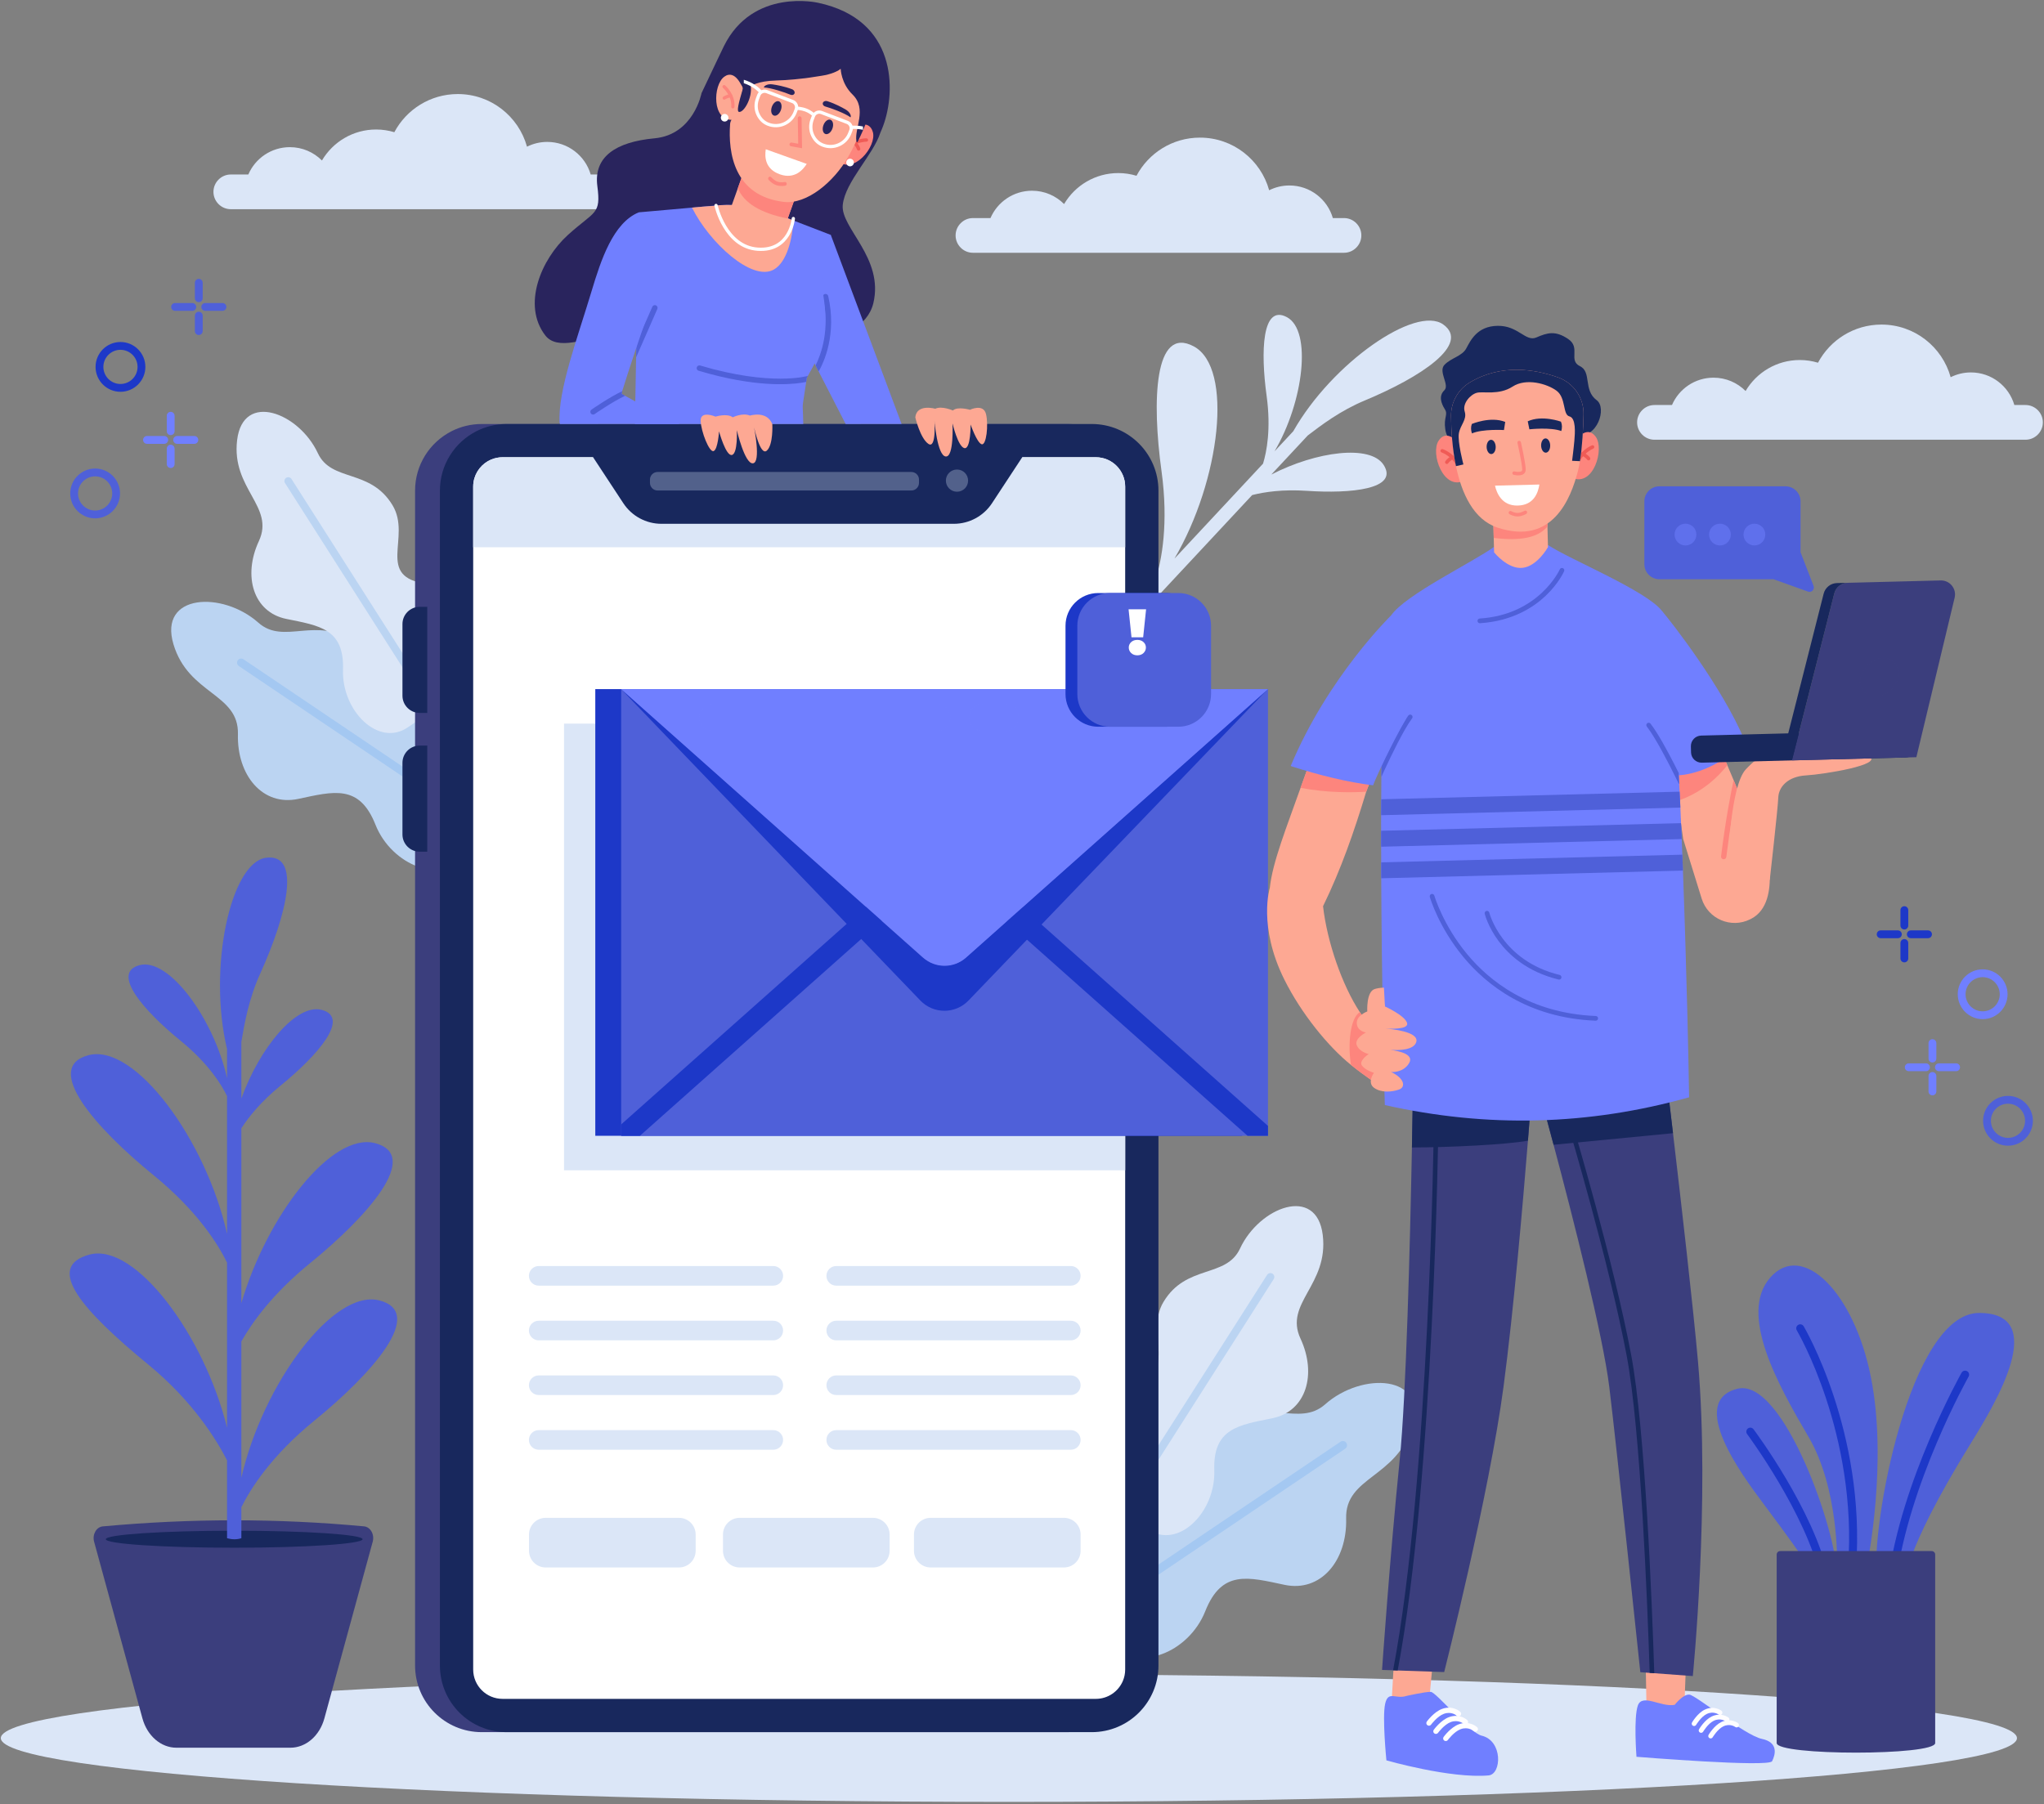  <svg xmlns="http://www.w3.org/2000/svg" width="751" height="663" viewBox="0 0 751 663" fill="none"><rect x="0" y="0" width="751" height="663" fill="#808080" stroke="none"/><path d="M370.682 662.207C575.237 662.207 741.063 651.716 741.063 638.773C741.063 625.831 575.237 615.339 370.682 615.339C166.126 615.339 0.301 625.831 0.301 638.773C0.301 651.716 166.126 662.207 370.682 662.207Z" fill="#DBE6F7"></path><path d="M227.502 70.505C227.502 72.256 226.789 73.852 225.627 75.007C224.479 76.168 222.883 76.883 221.132 76.883H84.795C81.293 76.883 78.424 74.014 78.424 70.505C78.424 68.754 79.137 67.159 80.3 66.004C81.447 64.84 83.044 64.127 84.795 64.127H91.238C93.783 58.213 99.66 54.08 106.502 54.08C111.107 54.08 115.27 55.955 118.287 58.978C122.303 52.167 129.71 47.592 138.192 47.592C140.524 47.592 142.767 47.945 144.887 48.584C149.323 40.243 158.091 34.565 168.199 34.565C180.337 34.565 190.547 42.759 193.628 53.911C195.865 52.793 198.388 52.153 201.066 52.153C208.636 52.153 215.021 57.207 217.029 64.129H221.134C224.633 64.127 227.502 66.996 227.502 70.505Z" fill="#DBE6F7"></path><path d="M750.58 155.225C750.58 156.976 749.867 158.571 748.703 159.726C747.555 160.888 745.96 161.603 744.209 161.603H607.871C604.369 161.603 601.5 158.734 601.5 155.225C601.5 153.474 602.213 151.879 603.377 150.723C604.523 149.562 606.12 148.847 607.871 148.847H614.314C616.859 142.933 622.736 138.798 629.578 138.798C634.183 138.798 638.346 140.673 641.363 143.696C645.379 136.885 652.786 132.309 661.269 132.309C663.6 132.309 665.844 132.663 667.963 133.302C672.399 124.961 681.167 119.281 691.275 119.281C703.413 119.281 713.623 127.475 716.705 138.627C718.941 137.509 721.464 136.869 724.142 136.869C731.712 136.869 738.097 141.923 740.106 148.845H744.21C747.711 148.847 750.58 151.716 750.58 155.225Z" fill="#DBE6F7"></path><path d="M500.182 86.519C500.182 88.27 499.468 89.867 498.305 91.02C497.157 92.184 495.561 92.897 493.81 92.897H357.473C353.971 92.897 351.104 90.028 351.104 86.519C351.104 84.768 351.817 83.172 352.98 82.017C354.127 80.854 355.724 80.141 357.475 80.141H363.92C366.464 74.227 372.342 70.092 379.183 70.092C383.788 70.092 387.952 71.967 390.968 74.99C394.984 68.178 402.392 63.603 410.874 63.603C413.206 63.603 415.449 63.957 417.568 64.596C422.004 56.255 430.773 50.575 440.88 50.575C453.018 50.575 463.228 58.771 466.31 69.921C468.546 68.803 471.069 68.163 473.747 68.163C481.317 68.163 487.702 73.217 489.711 80.139H493.815C497.312 80.141 500.182 83.01 500.182 86.519Z" fill="#DBE6F7"></path><path d="M63.722 236.739C69.251 255.325 87.814 254.746 87.419 269.835C87.024 284.921 96.506 296.376 109.536 293.613C122.572 290.846 132.008 288.082 137.956 303.091C143.898 318.1 162.858 325.603 170.361 313.753C172.231 310.805 174.25 307.609 176.223 304.472C176.762 303.615 177.301 302.763 177.83 301.922C177.954 301.728 178.078 301.534 178.199 301.34C186.143 288.726 183.52 272.011 171.807 262.791C167.065 259.06 161.393 256.962 154.96 258.855C134.817 264.778 142.075 244.519 130.074 235.948C116.252 226.072 104.395 237.251 94.925 228.837C81.751 217.138 58.194 218.152 63.722 236.739Z" fill="#BBD4F2"></path><path d="M87.755 244.774L176.224 304.474C176.763 303.616 177.302 302.764 177.831 301.924L89.442 242.278C88.752 241.812 87.815 241.993 87.351 242.683C86.884 243.371 87.065 244.308 87.755 244.774Z" fill="#A4C8F2"></path><path d="M501.379 147.208C522.209 138.53 540.333 126.474 530.277 119.251C520.213 112.019 489.418 133.356 475.166 158.491L468.272 165.882C478.979 147.746 482.113 121.542 472.851 116.567C463.647 111.622 463.145 129.253 465.371 145.434C467.067 157.749 465.353 166.201 464.059 170.4L431.503 205.308C448.375 176.538 453.28 135.175 438.624 127.303C424.02 119.457 423.223 147.432 426.756 173.105C429.426 192.507 426.766 205.872 424.718 212.581L418.227 219.542C419.256 220.856 420.294 222.165 421.34 223.467L460.072 181.937C464.707 180.764 471.405 179.799 480.129 180.385C496.426 181.48 513.978 179.751 508.405 170.914C503.569 163.245 483.626 165.87 467.104 174.397L480.498 160.034C485.401 156.3 492.388 150.953 501.379 147.208Z" fill="#DBE6F7"></path><path d="M87.126 161.715C84.948 179.689 101.062 186.095 95.112 198.871C89.165 211.644 93.023 224.981 105.212 227.458C117.403 229.936 126.513 231.077 126.025 246.142C125.532 261.206 138.978 274.682 149.81 267.323C152.509 265.493 155.425 263.506 158.283 261.556C159.063 261.022 159.841 260.493 160.606 259.969C160.785 259.848 160.963 259.728 161.138 259.607C172.632 251.76 176.601 236.469 169.999 224.217C167.326 219.259 163.248 215.352 157.035 214.582C137.582 212.164 151.332 197.512 144.243 185.71C136.079 172.114 121.768 177.277 116.786 166.55C109.854 151.633 89.302 143.741 87.126 161.715Z" fill="#DBE6F7"></path><path d="M104.718 177.533L158.283 261.557C159.063 261.023 159.841 260.494 160.606 259.97L107.092 176.023C106.675 175.368 105.805 175.174 105.15 175.592C104.494 176.008 104.301 176.878 104.718 177.533Z" fill="#BBD4F2"></path><path d="M518.869 524.176C513.206 543.215 494.191 542.622 494.596 558.08C495.002 573.533 485.289 585.267 471.94 582.435C458.589 579.601 448.921 576.768 442.83 592.142C436.741 607.516 417.323 615.202 409.636 603.064C407.719 600.044 405.653 596.769 403.63 593.559C403.077 592.681 402.526 591.808 401.984 590.947C401.857 590.748 401.73 590.549 401.607 590.351C393.47 577.431 396.157 560.308 408.154 550.865C413.012 547.043 418.821 544.894 425.41 546.834C446.044 552.902 438.608 532.148 450.9 523.37C465.057 513.254 477.202 524.704 486.904 516.084C500.402 504.098 524.533 505.136 518.869 524.176Z" fill="#BBD4F2"></path><path d="M494.254 532.406L403.632 593.557C403.079 592.68 402.529 591.806 401.986 590.945L492.525 529.85C493.231 529.372 494.19 529.558 494.667 530.265C495.144 530.969 494.96 531.93 494.254 532.406Z" fill="#A4C8F2"></path><path d="M486 453.876C488.229 472.287 471.725 478.849 477.819 491.936C483.912 505.02 479.958 518.68 467.473 521.218C454.985 523.756 445.653 524.926 446.153 540.357C446.657 555.788 432.884 569.59 421.788 562.054C419.025 560.18 416.036 558.145 413.11 556.146C412.312 555.6 411.513 555.056 410.73 554.521C410.547 554.397 410.365 554.274 410.184 554.151C398.411 546.112 394.345 530.45 401.108 517.9C403.846 512.821 408.023 508.819 414.386 508.03C434.312 505.554 420.226 490.547 427.49 478.457C435.853 464.53 450.511 469.818 455.615 458.831C462.719 443.549 483.77 435.466 486 453.876Z" fill="#DBE6F7"></path><path d="M467.978 470.079L413.111 556.147C412.312 555.602 411.514 555.058 410.73 554.522L465.547 468.532C465.974 467.861 466.866 467.663 467.536 468.09C468.207 468.517 468.406 469.407 467.978 470.079Z" fill="#BBD4F2"></path><path d="M737.769 402.75C742.815 402.75 746.919 406.854 746.919 411.9C746.919 416.945 742.815 421.05 737.769 421.05C732.724 421.05 728.619 416.945 728.619 411.9C728.619 406.854 732.724 402.75 737.769 402.75ZM737.769 405.619C734.307 405.619 731.49 408.436 731.49 411.898C731.49 415.36 734.307 418.177 737.769 418.177C741.233 418.177 744.048 415.36 744.048 411.898C744.05 408.436 741.233 405.619 737.769 405.619Z" fill="#4F60D9"></path><path d="M728.461 356.243C733.506 356.243 737.611 360.347 737.611 365.393C737.611 370.438 733.506 374.543 728.461 374.543C723.415 374.543 719.311 370.438 719.311 365.393C719.309 360.349 723.415 356.243 728.461 356.243ZM728.461 359.114C724.997 359.114 722.182 361.931 722.182 365.393C722.182 368.855 724.999 371.672 728.461 371.672C731.924 371.672 734.74 368.855 734.74 365.393C734.74 361.931 731.922 359.114 728.461 359.114Z" fill="#707FFF"></path><path d="M700.629 343.358C700.629 344.15 701.272 344.793 702.064 344.793H708.393C709.186 344.793 709.828 344.15 709.828 343.358C709.828 342.566 709.185 341.923 708.393 341.923H702.064C701.27 341.922 700.629 342.565 700.629 343.358Z" fill="#1D38C8"></path><path d="M689.551 343.358C689.551 344.15 690.194 344.793 690.985 344.793H697.315C698.108 344.793 698.749 344.15 698.749 343.358C698.749 342.566 698.107 341.923 697.315 341.923H690.985C690.194 341.922 689.551 342.565 689.551 343.358Z" fill="#1D38C8"></path><path d="M698.254 334.472V340.159C698.254 340.952 698.897 341.595 699.69 341.595C700.484 341.595 701.125 340.952 701.125 340.159V334.472C701.125 333.68 700.482 333.038 699.69 333.038C698.897 333.038 698.254 333.68 698.254 334.472Z" fill="#1D38C8"></path><path d="M698.254 346.557V352.243C698.254 353.035 698.897 353.678 699.69 353.678C700.484 353.678 701.125 353.035 701.125 352.243V346.557C701.125 345.763 700.482 345.122 699.69 345.122C698.897 345.12 698.254 345.763 698.254 346.557Z" fill="#1D38C8"></path><path d="M710.949 392.23C710.949 393.022 711.592 393.665 712.384 393.665H718.713C719.507 393.665 720.148 393.022 720.148 392.23C720.148 391.437 719.505 390.794 718.713 390.794H712.384C711.592 390.794 710.949 391.437 710.949 392.23Z" fill="#707FFF"></path><path d="M699.871 392.23C699.871 393.022 700.514 393.665 701.307 393.665H707.637C708.43 393.665 709.073 393.022 709.073 392.23C709.073 391.437 708.43 390.794 707.637 390.794H701.307C700.514 390.794 699.871 391.437 699.871 392.23Z" fill="#707FFF"></path><path d="M708.574 383.345V389.031C708.574 389.823 709.217 390.466 710.009 390.466C710.802 390.466 711.443 389.823 711.443 389.031V383.345C711.443 382.553 710.801 381.91 710.009 381.91C709.217 381.91 708.574 382.553 708.574 383.345Z" fill="#707FFF"></path><path d="M708.574 395.428V401.114C708.574 401.906 709.217 402.549 710.009 402.549C710.802 402.549 711.443 401.906 711.443 401.114V395.428C711.443 394.636 710.801 393.993 710.009 393.993C709.217 393.993 708.574 394.636 708.574 395.428Z" fill="#707FFF"></path><path d="M44.103 181.343C44.103 186.388 39.998 190.493 34.953 190.493C29.907 190.493 25.803 186.388 25.803 181.343C25.803 176.297 29.907 172.193 34.953 172.193C39.998 172.193 44.103 176.297 44.103 181.343ZM28.674 181.343C28.674 184.805 31.491 187.622 34.953 187.622C38.416 187.622 41.232 184.805 41.232 181.343C41.232 177.881 38.415 175.064 34.953 175.064C31.491 175.064 28.674 177.879 28.674 181.343Z" fill="#4F60D9"></path><path d="M53.411 134.838C53.411 139.883 49.307 143.988 44.261 143.988C39.216 143.988 35.111 139.883 35.111 134.838C35.111 129.792 39.216 125.688 44.261 125.688C49.307 125.688 53.411 129.792 53.411 134.838ZM37.982 134.838C37.982 138.299 40.8 141.117 44.261 141.117C47.725 141.117 50.541 138.299 50.541 134.838C50.541 131.376 47.723 128.558 44.261 128.558C40.8 128.557 37.982 131.374 37.982 134.838Z" fill="#1D38C8"></path><path d="M72.095 112.801C72.095 113.593 71.452 114.235 70.66 114.235H64.331C63.539 114.235 62.897 113.593 62.897 112.801C62.897 112.007 63.539 111.366 64.331 111.366H70.66C71.452 111.366 72.095 112.009 72.095 112.801Z" fill="#4F60D9"></path><path d="M83.173 112.801C83.173 113.593 82.53 114.235 81.739 114.235H75.409C74.616 114.235 73.975 113.593 73.975 112.801C73.975 112.007 74.617 111.366 75.409 111.366H81.739C82.53 111.366 83.173 112.009 83.173 112.801Z" fill="#4F60D9"></path><path d="M74.469 103.917V109.604C74.469 110.397 73.826 111.04 73.034 111.04C72.241 111.04 71.6 110.397 71.6 109.604V103.917C71.6 103.125 72.242 102.482 73.034 102.482C73.826 102.481 74.469 103.124 74.469 103.917Z" fill="#4F60D9"></path><path d="M74.469 116V121.687C74.469 122.478 73.826 123.121 73.034 123.121C72.241 123.121 71.6 122.478 71.6 121.687V116C71.6 115.207 72.242 114.565 73.034 114.565C73.826 114.565 74.469 115.207 74.469 116Z" fill="#4F60D9"></path><path d="M61.775 161.673C61.775 162.465 61.132 163.108 60.34 163.108H54.011C53.217 163.108 52.576 162.465 52.576 161.673C52.576 160.88 53.219 160.239 54.011 160.239H60.34C61.132 160.237 61.775 160.88 61.775 161.673Z" fill="#707FFF"></path><path d="M72.85 161.673C72.85 162.465 72.208 163.108 71.414 163.108H65.085C64.291 163.108 63.648 162.465 63.648 161.673C63.648 160.88 64.291 160.239 65.085 160.239H71.414C72.208 160.237 72.85 160.88 72.85 161.673Z" fill="#707FFF"></path><path d="M64.148 152.788V158.474C64.148 159.266 63.506 159.909 62.714 159.909C61.92 159.909 61.279 159.266 61.279 158.474V152.788C61.279 151.996 61.922 151.353 62.714 151.353C63.506 151.353 64.148 151.996 64.148 152.788Z" fill="#707FFF"></path><path d="M64.148 164.872V170.559C64.148 171.35 63.506 171.993 62.714 171.993C61.92 171.993 61.279 171.35 61.279 170.559V164.872C61.279 164.08 61.922 163.438 62.714 163.438C63.506 163.436 64.148 164.079 64.148 164.872Z" fill="#707FFF"></path><path d="M604.168 184.252V207.349C604.168 210.402 606.646 212.878 609.697 212.878H651.634L664.295 217.421C665.595 217.888 666.839 216.609 666.34 215.324L661.551 202.956V184.252C661.551 181.199 659.073 178.723 656.018 178.723H609.697C606.644 178.723 604.168 181.199 604.168 184.252Z" fill="#4F60D9"></path><g opacity="0.5"><path d="M640.6 196.457C640.6 198.667 642.391 200.458 644.6 200.458C646.81 200.458 648.601 198.667 648.601 196.457C648.601 194.248 646.81 192.457 644.6 192.457C642.391 192.458 640.6 194.248 640.6 196.457Z" fill="#707FFF"></path><path d="M627.936 196.457C627.936 198.667 629.727 200.458 631.936 200.458C634.146 200.458 635.937 198.667 635.937 196.457C635.937 194.248 634.146 192.457 631.936 192.457C629.727 192.458 627.936 194.248 627.936 196.457Z" fill="#707FFF"></path><path d="M615.273 196.457C615.273 198.667 617.065 200.458 619.274 200.458C621.484 200.458 623.275 198.667 623.275 196.457C623.275 194.248 621.484 192.457 619.274 192.457C617.065 192.457 615.273 194.248 615.273 196.457Z" fill="#707FFF"></path></g><path d="M152.504 180.325V612.074C152.504 625.609 163.472 636.577 177.006 636.577H392.008C398.808 636.577 404.955 633.81 409.398 629.342C413.794 624.909 416.51 618.81 416.51 612.074V180.325C416.51 166.79 405.542 155.822 392.008 155.822H177.006C173.005 155.822 169.229 156.78 165.893 158.482C157.943 162.532 152.504 170.791 152.504 180.325Z" fill="#3B3E7D"></path><path d="M161.631 180.325V612.074C161.631 625.609 172.599 636.577 186.133 636.577H401.135C407.935 636.577 414.082 633.81 418.523 629.342C422.919 624.909 425.637 618.81 425.637 612.074V180.325C425.637 166.79 414.669 155.822 401.135 155.822H186.133C182.132 155.822 178.356 156.78 175.02 158.482C167.07 162.532 161.631 170.791 161.631 180.325Z" fill="#18285D"></path><path d="M156.986 262.008H154.204C150.705 262.008 147.869 259.172 147.869 255.673V229.35C147.869 225.851 150.705 223.015 154.204 223.015H156.986V262.008Z" fill="#18285D"></path><path d="M156.986 313.002H154.204C150.705 313.002 147.869 310.166 147.869 306.668V280.344C147.869 276.846 150.705 274.01 154.204 274.01H156.986V313.002Z" fill="#18285D"></path><path d="M425.637 262.008H427.816C430.558 262.008 432.78 259.785 432.78 257.044V227.979C432.78 225.238 430.558 223.015 427.816 223.015H425.637V262.008Z" fill="#18285D"></path><path d="M413.41 178.84V613.552C413.41 615.051 413.106 616.477 412.553 617.774C410.904 621.646 407.079 624.345 402.618 624.345H184.65C178.695 624.345 173.857 619.524 173.857 613.551V178.84C173.857 178.237 173.903 177.643 174.003 177.065C174.611 173.394 177.083 170.344 180.409 168.905C181.104 168.612 181.827 168.386 182.582 168.243C183.249 168.109 183.943 168.042 184.65 168.042H402.618C408.577 168.042 413.41 172.88 413.41 178.84Z" fill="white"></path><path d="M413.41 178.84V201.129H173.857V178.84C173.857 178.237 173.903 177.643 174.003 177.065C174.611 173.394 177.083 170.344 180.409 168.905C181.104 168.612 181.827 168.386 182.582 168.243C183.249 168.109 183.943 168.042 184.65 168.042H402.618C408.577 168.042 413.41 172.88 413.41 178.84Z" fill="#DBE6F7"></path><path d="M375.589 168.031L364.474 184.943C361.374 189.661 356.107 192.503 350.461 192.503H243.039C237.392 192.503 232.126 189.662 229.026 184.943L217.91 168.031C217.91 166.278 219.343 164.842 221.101 164.842H372.4C374.153 164.842 375.589 166.28 375.589 168.031Z" fill="#18285D"></path><path opacity="0.3" d="M334.861 180.258H241.601C240.066 180.258 238.809 179 238.809 177.465V176.248C238.809 174.713 240.066 173.456 241.601 173.456H334.861C336.396 173.456 337.653 174.713 337.653 176.248V177.465C337.655 179.002 336.398 180.258 334.861 180.258Z" fill="#DBE6F7"></path><path opacity="0.3" d="M355.696 176.632C355.696 178.885 353.869 180.713 351.614 180.713C349.36 180.713 347.533 178.887 347.533 176.632C347.533 174.379 349.36 172.551 351.614 172.551C353.869 172.551 355.696 174.377 355.696 176.632Z" fill="#DBE6F7"></path><path d="M194.334 468.879C194.334 470.871 195.948 472.485 197.94 472.485H284.119C286.109 472.485 287.725 470.871 287.725 468.879C287.725 466.888 286.111 465.273 284.119 465.273H197.94C195.948 465.275 194.334 466.888 194.334 468.879Z" fill="#DBE6F7"></path><path d="M303.643 468.879C303.643 470.871 305.256 472.485 307.248 472.485H393.429C395.42 472.485 397.035 470.871 397.035 468.879C397.035 466.888 395.421 465.273 393.429 465.273H307.248C305.256 465.275 303.643 466.888 303.643 468.879Z" fill="#DBE6F7"></path><path d="M194.334 488.98C194.334 490.972 195.948 492.586 197.94 492.586H284.119C286.109 492.586 287.725 490.972 287.725 488.98C287.725 486.99 286.111 485.375 284.119 485.375H197.94C195.948 485.376 194.334 486.99 194.334 488.98Z" fill="#DBE6F7"></path><path d="M303.643 488.98C303.643 490.972 305.256 492.586 307.248 492.586H393.429C395.42 492.586 397.035 490.972 397.035 488.98C397.035 486.99 395.421 485.375 393.429 485.375H307.248C305.256 485.376 303.643 486.99 303.643 488.98Z" fill="#DBE6F7"></path><path d="M194.334 509.081C194.334 511.072 195.948 512.687 197.94 512.687H284.119C286.109 512.687 287.725 511.073 287.725 509.081C287.725 507.091 286.111 505.476 284.119 505.476H197.94C195.948 505.477 194.334 507.091 194.334 509.081Z" fill="#DBE6F7"></path><path d="M303.643 509.081C303.643 511.072 305.256 512.687 307.248 512.687H393.429C395.42 512.687 397.035 511.073 397.035 509.081C397.035 507.091 395.421 505.476 393.429 505.476H307.248C305.256 505.477 303.643 507.091 303.643 509.081Z" fill="#DBE6F7"></path><path d="M194.334 529.183C194.334 531.173 195.948 532.789 197.94 532.789H284.119C286.109 532.789 287.725 531.175 287.725 529.183C287.725 527.193 286.111 525.577 284.119 525.577H197.94C195.948 525.577 194.334 527.193 194.334 529.183Z" fill="#DBE6F7"></path><path d="M303.643 529.183C303.643 531.173 305.256 532.789 307.248 532.789H393.429C395.42 532.789 397.035 531.175 397.035 529.183C397.035 527.193 395.421 525.577 393.429 525.577H307.248C305.256 525.577 303.643 527.193 303.643 529.183Z" fill="#DBE6F7"></path><path d="M249.472 576.053H200.493C197.109 576.053 194.369 573.311 194.369 569.929V563.942C194.369 560.558 197.111 557.816 200.493 557.816H249.471C252.854 557.816 255.596 560.558 255.596 563.942V569.929C255.596 573.311 252.854 576.053 249.472 576.053Z" fill="#DBE6F7"></path><path d="M320.738 576.053H271.76C268.377 576.053 265.635 573.311 265.635 569.929V563.942C265.635 560.558 268.377 557.816 271.76 557.816H320.738C324.121 557.816 326.861 560.558 326.861 563.942V569.929C326.863 573.311 324.121 576.053 320.738 576.053Z" fill="#DBE6F7"></path><path d="M390.91 576.053H341.93C338.549 576.053 335.807 573.311 335.807 569.929V563.942C335.807 560.558 338.549 557.816 341.93 557.816H390.91C394.291 557.816 397.033 560.558 397.033 563.942V569.929C397.033 573.311 394.291 576.053 390.91 576.053Z" fill="#DBE6F7"></path><path d="M413.411 265.938V430.092H207.225V265.938H216.706L216.619 265.846L216.723 265.938H413.411Z" fill="#DBE6F7"></path><path d="M456.363 253.254H218.721V417.41H456.363V253.254Z" fill="#1D38C8"></path><path d="M465.877 253.254H228.234V417.41H465.877V253.254Z" fill="#4F60D9"></path><path d="M228.115 253.16L338.152 367.7C342.978 372.724 351.015 372.724 355.841 367.7L465.878 253.16L355.152 351.71C350.503 355.847 343.492 355.847 338.844 351.71L228.115 253.16Z" fill="#1D38C8"></path><path d="M324.161 338.208L235.118 417.41H228.234V413.225L319.042 332.456L324.161 338.208Z" fill="#1D38C8"></path><path d="M465.877 413.781V417.41H458.371L369.326 338.208L374.445 332.456L465.877 413.781Z" fill="#1D38C8"></path><path d="M228.229 253.252L339.218 351.963C343.684 355.936 350.417 355.936 354.883 351.963L465.873 253.252H228.229Z" fill="#707FFF"></path><g opacity="0.5"><path d="M344.177 268.622H261.922C259.185 268.622 256.967 266.403 256.967 263.666C256.967 260.929 259.185 258.711 261.922 258.711H344.177C346.914 258.711 349.132 260.929 349.132 263.666C349.132 266.403 346.914 268.622 344.177 268.622Z" fill="#707FFF"></path></g><g opacity="0.5"><path d="M369.352 268.622H361.027C358.29 268.622 356.072 266.403 356.072 263.666C356.072 260.929 358.29 258.711 361.027 258.711H369.352C372.089 258.711 374.307 260.929 374.307 263.666C374.307 266.403 372.089 268.622 369.352 268.622Z" fill="#707FFF"></path></g><path d="M428.59 267.08H403.517C396.871 267.08 391.484 261.693 391.484 255.047V229.974C391.484 223.33 396.871 217.943 403.515 217.943H428.59C435.236 217.943 440.621 223.33 440.621 229.974V255.047C440.621 261.695 435.234 267.08 428.59 267.08Z" fill="#1D38C8"></path><path d="M432.934 267.08H407.861C401.215 267.08 395.828 261.693 395.828 255.047V229.974C395.828 223.33 401.215 217.943 407.859 217.943H432.932C439.578 217.943 444.965 223.33 444.965 229.974V255.047C444.965 261.695 439.578 267.08 432.934 267.08Z" fill="#4F60D9"></path><path d="M415.731 234.211L414.659 223.917H421.093L420.02 234.211H415.731ZM417.876 240.835C416.954 240.835 416.2 240.557 415.612 240.001C415.024 239.429 414.73 238.754 414.73 237.976C414.73 237.181 415.024 236.514 415.612 235.974C416.2 235.434 416.954 235.164 417.876 235.164C418.813 235.164 419.568 235.434 420.139 235.974C420.727 236.514 421.021 237.181 421.021 237.976C421.021 238.754 420.727 239.429 420.139 240.001C419.568 240.557 418.813 240.835 417.876 240.835Z" fill="white"></path><path d="M512.244 608.75L511.307 625.642L525.012 625.942L526.687 608.196L512.244 608.75Z" fill="#FDA893"></path><path d="M516.744 623.269C516.744 623.269 523.8 621.67 525.73 621.78C527.66 621.893 540.049 636.85 544.373 637.867C552.214 639.712 551.757 652.048 546.926 652.478C532.953 653.722 509.39 646.946 509.39 646.946C509.39 646.946 507.798 631.034 508.94 626.103C510.078 621.174 512.803 624.583 516.744 623.269Z" fill="#707FFF"></path><path d="M527.745 637.218C527.494 637.263 527.228 637.21 527.005 637.049C526.575 636.736 526.481 636.133 526.794 635.703C526.898 635.559 529.394 632.166 532.364 631.064C536.314 629.595 538.994 632.035 539.107 632.139C539.497 632.501 539.517 633.112 539.153 633.502C538.792 633.89 538.181 633.912 537.791 633.549C537.719 633.483 535.847 631.829 533.033 632.871C530.614 633.768 528.375 636.806 528.353 636.838C528.2 637.046 527.979 637.174 527.745 637.218Z" fill="#FEFDFF"></path><path d="M525.191 634.201C524.942 634.247 524.674 634.193 524.451 634.032C524.021 633.719 523.926 633.117 524.24 632.687C524.344 632.543 526.84 629.149 529.81 628.048C533.764 626.578 536.44 629.017 536.553 629.124C536.943 629.486 536.963 630.097 536.599 630.485C536.238 630.875 535.627 630.897 535.237 630.532C535.163 630.467 533.292 628.813 530.479 629.854C528.049 630.756 525.821 633.79 525.799 633.822C525.646 634.029 525.425 634.158 525.191 634.201Z" fill="#FEFDFF"></path><path d="M531.369 639.84C531.119 639.885 530.852 639.833 530.629 639.671C530.199 639.358 530.103 638.755 530.418 638.323C530.522 638.179 533.018 634.786 535.987 633.685C539.941 632.213 542.618 634.656 542.73 634.759C543.12 635.123 543.14 635.732 542.777 636.122C542.416 636.512 541.805 636.534 541.415 636.169C541.341 636.104 539.469 634.45 536.657 635.491C534.226 636.393 531.998 639.426 531.977 639.457C531.824 639.667 531.605 639.798 531.369 639.84Z" fill="#FEFDFF"></path><path d="M562.644 402.903C562.644 402.903 562.359 406.87 561.841 413.449C561.707 415.19 561.556 417.115 561.389 419.208C559.614 441.288 556.182 481.213 552.433 509.537C547.176 549.244 530.62 614.496 530.62 614.496L513.529 613.91L511.838 613.844L507.787 613.71C507.787 613.71 510.633 572.429 514.265 536.588C516.659 512.952 518.082 457.023 518.769 421.702C519.12 403.489 519.287 390.75 519.287 390.75L562.644 402.903Z" fill="#3B3E7D"></path><path d="M562.643 402.903C562.643 402.903 562.359 406.87 561.84 413.449C561.706 415.19 561.555 417.115 561.388 419.208C553.503 420.681 531.825 421.702 518.768 421.702C519.119 403.489 519.287 390.75 519.287 390.75L562.643 402.903Z" fill="#18285D"></path><path d="M528.496 413.161C528.479 414.517 526.906 543.197 513.531 613.907L511.84 613.84C525.232 543.348 526.805 414.483 526.822 413.144L528.496 413.161Z" fill="#18285D"></path><path d="M619.432 611.993L618.871 627.232L604.94 626.495L604.625 610.312L619.432 611.993Z" fill="#FDA893"></path><path d="M615.319 626.532C615.319 626.532 618.354 622.578 620.716 622.784C623.076 622.99 641.099 637.758 647.328 639.047C653.558 640.336 652.276 644.919 651.096 647.252C649.915 649.586 601.272 645.63 601.272 645.63C601.272 645.63 600.149 631.117 601.806 626.707C603.464 622.297 610.417 627.509 615.319 626.532Z" fill="#707FFF"></path><path d="M625.25 636.798C625.028 636.86 624.782 636.837 624.567 636.71C624.151 636.464 624.013 635.928 624.258 635.511C624.34 635.372 626.297 632.086 628.885 630.831C632.326 629.155 634.961 631.127 635.072 631.211C635.455 631.503 635.529 632.054 635.234 632.438C634.941 632.821 634.392 632.895 634.007 632.6C633.935 632.546 632.1 631.217 629.648 632.406C627.54 633.429 625.783 636.371 625.766 636.402C625.647 636.602 625.46 636.738 625.25 636.798Z" fill="#FEFDFF"></path><path d="M622.677 634.296C622.456 634.358 622.208 634.334 621.994 634.209C621.577 633.963 621.438 633.427 621.684 633.01C621.766 632.871 623.723 629.585 626.309 628.33C629.755 626.654 632.388 628.624 632.498 628.71C632.882 629.003 632.955 629.554 632.661 629.937C632.368 630.32 631.817 630.394 631.434 630.099C631.362 630.046 629.525 628.715 627.074 629.905C624.957 630.933 623.209 633.871 623.192 633.901C623.074 634.1 622.886 634.236 622.677 634.296Z" fill="#FEFDFF"></path><path d="M628.757 638.851C628.534 638.915 628.288 638.89 628.074 638.764C627.657 638.518 627.518 637.982 627.764 637.566C627.846 637.427 629.803 634.141 632.391 632.885C635.836 631.209 638.47 633.18 638.58 633.265C638.963 633.558 639.035 634.109 638.742 634.492C638.449 634.875 637.899 634.949 637.515 634.654C637.443 634.601 635.605 633.272 633.156 634.46C631.039 635.488 629.291 638.426 629.274 638.456C629.154 638.655 628.966 638.793 628.757 638.851Z" fill="#FEFDFF"></path><path d="M621.968 615.969L607.808 614.916L606.121 614.799L602.681 614.541C602.681 614.541 593.982 531.752 591.277 509.699C588.925 490.54 577.944 447.495 570.813 420.711C568.792 413.107 567.08 406.815 565.951 402.749C565.091 399.551 564.582 397.733 564.582 397.733L611.921 393.15C611.921 393.15 612.053 394.189 612.271 396.061C612.731 399.891 613.617 407.23 614.687 416.454C617.643 441.56 622.139 480.631 623.882 500.52C628.35 551.736 621.968 615.969 621.968 615.969Z" fill="#3B3E7D"></path><path d="M614.688 416.455L570.814 420.71C568.794 413.107 567.081 406.815 565.953 402.748L612.273 396.062C612.733 399.893 613.619 407.231 614.688 416.455Z" fill="#18285D"></path><path d="M607.806 614.915L606.118 614.797C605.296 589.197 602.784 525.257 597.655 498.151C591.208 463.983 576.385 414.23 576.232 413.728L577.845 413.25C577.997 413.753 592.845 463.592 599.3 497.845C604.463 525.121 606.997 589.366 607.806 614.915Z" fill="#18285D"></path><path d="M614.273 276.446C615.012 282.899 615.792 289.089 616.478 294.277C617.585 302.644 618.44 308.392 618.44 308.392L625.223 330.246C627.545 337.722 636 341.338 643.013 337.86C643.132 337.804 643.255 337.741 643.378 337.68C655.484 331.473 647.933 307.58 647.933 307.58L645.602 307.473C644.574 304.863 641.802 298.209 638.279 289.853C637.852 288.826 637.406 287.77 636.958 286.7C636.208 284.924 635.433 283.088 634.643 281.211C633.519 278.551 632.359 275.809 631.188 273.047C622.556 252.643 613.363 231.048 613.363 231.048C610.078 232.736 611.937 255.904 614.273 276.446Z" fill="#FDA893"></path><path d="M614.273 276.446C615.012 282.899 615.792 289.089 616.478 294.277C625.459 291.254 631.345 285.432 634.643 281.211C633.519 278.551 632.359 275.809 631.188 273.047L614.273 276.446Z" fill="#FD857D"></path><path d="M633.191 315.783C633.243 315.788 633.288 315.788 633.34 315.786C633.812 315.774 634.217 315.421 634.278 314.941C635.707 303.454 637.244 294.953 638.28 289.853C637.853 288.828 637.405 287.772 636.958 286.702C635.978 291.2 634.085 300.777 632.349 314.7C632.284 315.229 632.659 315.713 633.191 315.783Z" fill="#FD857D"></path><path d="M641.015 272.158C641.015 272.158 639.067 274.594 635.623 277.299C631.458 280.592 623.744 284.705 616.027 284.968C614.397 257.549 612.82 231.298 610.65 224.542C614.318 228.842 632.911 252.708 641.015 272.158Z" fill="#707FFF"></path><path d="M634.969 316.285C634.969 316.285 635.777 288.765 641.45 282.735C647.122 276.705 652.402 274.305 657.904 274.326C663.407 274.348 668.598 274.864 668.333 277.135C668.333 277.135 680.897 274.82 686.64 277.912C692.384 281.002 670.141 284.585 663.517 284.971C656.891 285.356 653.51 289.175 653.368 293.135C653.227 297.096 650.242 323.393 650.242 323.393L634.969 316.285Z" fill="#FDA893"></path><path d="M620.598 403.263C583.603 413.642 546.356 414.563 508.808 406.109C508.423 395.462 507.67 359.689 507.486 322.777C507.486 320.835 507.469 318.877 507.469 316.918V314.106C507.452 313.135 507.452 312.147 507.452 311.177C507.452 310.189 507.452 309.218 507.436 308.247C507.452 307.276 507.436 306.305 507.452 305.318C507.436 304.38 507.452 303.443 507.436 302.505C507.436 301.534 507.436 300.547 507.452 299.592C507.452 298.622 507.469 297.634 507.469 296.663C507.469 295.675 507.469 294.704 507.486 293.733C507.486 292.796 507.486 291.859 507.503 290.921C507.503 289.063 507.519 287.188 507.536 285.363V285.079C507.553 283.823 507.553 282.568 507.586 281.329C507.904 252.536 508.892 229.402 511.102 226.188C516.442 218.437 541.451 206.518 549.085 200.877L549.101 202.099C549.101 202.099 554.123 208.393 559.581 207.774C564.536 207.238 568.202 201.379 568.804 200.324C572.738 202.952 581.761 207.121 590.533 211.59C599.288 216.06 607.775 220.797 610.654 224.547C613.098 227.761 615.124 252.252 616.698 282.3V282.384C616.731 282.953 616.748 283.505 616.781 284.074V284.158C616.798 284.577 616.831 285.012 616.848 285.464C616.898 286.351 616.949 287.238 616.982 288.142C617.032 289.063 617.083 290 617.116 290.938C617.166 291.909 617.2 292.88 617.267 293.867C617.3 294.838 617.334 295.809 617.401 296.797C617.434 297.751 617.484 298.722 617.518 299.71C617.568 300.63 617.602 301.568 617.635 302.505C617.685 303.493 617.719 304.464 617.769 305.451C617.802 306.406 617.853 307.377 617.886 308.364C617.92 309.335 617.97 310.323 618.003 311.294C618.053 312.214 618.087 313.152 618.12 314.089C618.187 316.048 618.271 317.99 618.338 319.948C619.711 356.726 620.464 392.516 620.598 403.263Z" fill="#707FFF"></path><path d="M543.551 229.019C543.178 228.943 542.886 228.625 542.861 228.227C542.831 227.751 543.193 227.34 543.668 227.309C565.522 225.903 573.023 209.409 573.097 209.244C573.289 208.807 573.8 208.607 574.235 208.8C574.672 208.991 574.871 209.5 574.681 209.937C574.602 210.117 572.683 214.43 567.906 218.961C563.508 223.131 555.753 228.264 543.78 229.034C543.7 229.039 543.623 229.034 543.551 229.019Z" fill="#4F60D9"></path><path d="M617.399 296.792L507.447 299.593C507.454 298.613 507.461 297.636 507.469 296.657C507.476 295.677 507.467 294.7 507.491 293.737L617.123 290.945C617.163 291.906 617.205 292.883 617.262 293.861C617.3 294.839 617.342 295.814 617.399 296.792Z" fill="#4F60D9"></path><path d="M617.886 308.361L507.453 311.173C507.445 310.196 507.452 309.216 507.443 308.254C507.45 307.274 507.442 306.297 507.448 305.318L617.641 302.51C617.683 303.488 617.723 304.465 617.763 305.443C617.803 306.406 617.844 307.383 617.886 308.361Z" fill="#4F60D9"></path><path d="M618.342 319.947L507.493 322.771C507.491 320.831 507.474 318.874 507.473 316.917L618.114 314.098C618.194 316.053 618.276 317.992 618.342 319.947Z" fill="#4F60D9"></path><path d="M605.064 267.005C608.377 271.253 613.305 280.944 615.52 285.424C615.823 286.038 616.073 286.556 616.263 286.947C616.514 287.461 616.653 287.759 616.665 287.781C616.737 287.933 616.846 288.055 616.98 288.139C616.938 287.242 616.893 286.35 616.848 285.461C616.829 285.02 616.802 284.58 616.781 284.147L616.779 284.075C616.325 283.162 615.79 282.089 615.19 280.912C612.678 275.994 609.1 269.369 606.429 265.942C606.136 265.565 605.592 265.5 605.215 265.793C604.837 266.086 604.775 266.632 605.064 267.005Z" fill="#4F60D9"></path><path d="M586.312 375.114C586.764 375.102 587.134 374.742 587.152 374.285C587.171 373.808 586.801 373.406 586.324 373.386C561.964 372.412 547.144 360.456 539 350.601C530.146 339.884 527.027 329.248 526.997 329.142C526.865 328.683 526.388 328.417 525.929 328.55C525.471 328.68 525.204 329.159 525.337 329.618C525.464 330.063 528.561 340.656 537.622 351.646C545.992 361.799 561.224 374.111 586.255 375.114C586.274 375.115 586.294 375.115 586.312 375.114Z" fill="#4F60D9"></path><path d="M572.862 360.003C573.243 359.993 573.585 359.731 573.678 359.342C573.791 358.879 573.506 358.412 573.042 358.298C551.764 353.123 547.236 335.578 547.192 335.401C547.079 334.937 546.61 334.652 546.148 334.766C545.684 334.878 545.4 335.345 545.513 335.809C545.56 336.002 546.7 340.58 550.621 345.873C554.228 350.743 560.976 357.143 572.634 359.978C572.711 359.997 572.786 360.005 572.862 360.003Z" fill="#4F60D9"></path><path d="M518.835 263.986C515.621 268.322 510.95 278.131 508.841 282.668C508.556 283.287 508.322 283.823 508.138 284.208C507.903 284.727 507.77 285.028 507.77 285.062C507.719 285.179 507.636 285.279 507.535 285.363V285.079C507.552 283.823 507.552 282.568 507.585 281.329C507.987 280.408 508.506 279.32 509.059 278.148C511.452 273.176 514.867 266.464 517.445 262.965C517.73 262.58 518.266 262.496 518.651 262.781C519.036 263.065 519.119 263.618 518.835 263.986Z" fill="#4F60D9"></path><path d="M625.289 280.288L700.249 278.378C702.386 278.322 704.076 276.546 704.022 274.407L703.965 272.194C703.91 270.056 702.134 268.367 699.994 268.421L625.034 270.331C622.896 270.386 621.207 272.162 621.261 274.301L621.318 276.514C621.373 278.654 623.151 280.343 625.289 280.288Z" fill="#18285D"></path><path d="M704.103 278.28L718.166 219.667C718.956 216.374 716.41 213.229 713.025 213.316L678.818 214.186C676.51 214.245 674.523 215.832 673.955 218.07L658.391 279.444L704.103 278.28Z" fill="#3B3E7D"></path><path d="M673.954 218.07L658.518 278.938L654.609 279.037L670.045 218.169C670.618 215.93 672.6 214.342 674.91 214.282L678.819 214.181C676.51 214.243 674.527 215.832 673.954 218.07Z" fill="#18285D"></path><g opacity="0.5"><path d="M683.544 249.042C682.753 252.906 685.224 255.958 689.064 255.859C692.905 255.762 696.658 252.551 697.45 248.687C698.24 244.826 695.769 241.774 691.929 241.871C688.089 241.97 684.335 245.18 683.544 249.042Z" fill="#3B3E7D"></path></g><path d="M533.938 161.007C533.938 161.007 531.664 162.175 531.013 157.714C530.362 153.253 532.168 152.454 530.826 150.34C529.483 148.226 528.552 145.455 530.652 143.468C532.751 141.479 528.306 136.596 530.734 134.063C533.163 131.531 537.179 130.905 538.717 128.071C540.257 125.238 542.668 119.829 550.288 119.744C557.906 119.657 560.502 125.73 564.488 124.016C568.474 122.304 571.412 121.368 576.168 124.579C580.924 127.789 576.092 132.425 580.5 134.569C584.906 136.713 581.612 143.353 586.67 147.092C590.484 149.911 586.878 161.378 579.263 159.853C571.648 158.326 533.938 161.007 533.938 161.007Z" fill="#18285D"></path><path d="M535.869 162.784C535.869 162.784 531.538 157.307 528.542 162.004C525.545 166.701 530.296 180.227 537.836 176.703L535.869 162.784Z" fill="#FD857D"></path><path d="M536.063 172.53C535.782 172.537 535.519 172.358 535.431 172.075C534.142 167.895 529.736 166.298 529.692 166.283C529.357 166.164 529.18 165.797 529.299 165.461C529.416 165.124 529.784 164.948 530.119 165.066C530.325 165.138 535.179 166.88 536.664 171.695C536.77 172.034 536.579 172.396 536.237 172.5C536.18 172.52 536.122 172.528 536.063 172.53Z" fill="#F05B56"></path><path d="M531.606 170.521C531.486 170.524 531.365 170.494 531.255 170.427C530.95 170.242 530.855 169.846 531.039 169.542C531.069 169.492 531.811 168.295 533.408 167.531C533.727 167.377 534.114 167.513 534.266 167.834C534.42 168.156 534.285 168.539 533.963 168.693C532.73 169.284 532.146 170.203 532.14 170.211C532.022 170.407 531.817 170.516 531.606 170.521Z" fill="#F05B56"></path><path d="M579.031 161.685C579.031 161.685 583.077 155.993 586.31 160.531C589.542 165.07 585.486 178.82 577.777 175.686L579.031 161.685Z" fill="#FD857D"></path><path d="M579.333 171.429C579.614 171.423 579.868 171.23 579.94 170.944C581.015 166.704 585.334 164.886 585.378 164.867C585.707 164.732 585.865 164.355 585.729 164.027C585.595 163.697 585.219 163.54 584.89 163.674C584.688 163.756 579.929 165.744 578.692 170.627C578.605 170.972 578.814 171.322 579.159 171.411C579.217 171.424 579.276 171.431 579.333 171.429Z" fill="#F05B56"></path><path d="M583.682 169.196C583.802 169.193 583.921 169.157 584.027 169.084C584.321 168.883 584.396 168.483 584.197 168.188C584.164 168.14 583.362 166.981 581.73 166.3C581.403 166.163 581.023 166.318 580.888 166.646C580.751 166.975 580.906 167.353 581.234 167.488C582.497 168.016 583.128 168.903 583.133 168.911C583.26 169.102 583.471 169.201 583.682 169.196Z" fill="#F05B56"></path><path d="M568.411 187.5L568.756 201.062C568.756 201.062 564.887 208.073 559.428 208.682C553.976 209.298 548.956 202.997 548.956 202.997L548.598 188.958L568.411 187.5Z" fill="#FDA893"></path><path d="M568.41 187.5L568.564 193.518C564.996 197.684 558.505 198.868 548.822 197.689L548.6 188.959L568.41 187.5Z" fill="#FD857D"></path><path d="M581.822 152.304C581.705 157.58 581.37 164.184 580.5 169.481C580.282 170.801 580.029 172.045 579.743 173.162C577.143 183.227 570.441 200.548 550.272 193.919C541.365 190.993 537.023 181.266 534.945 171.312C533.536 164.552 533.174 157.696 533.139 152.789C533.109 147.781 535.724 143.137 540.016 140.557C551.643 133.568 564.155 135.744 572.431 138.687C578.175 140.726 581.958 146.22 581.822 152.304Z" fill="#FDA893"></path><path d="M549.545 164.207C549.582 165.655 548.866 166.847 547.945 166.871C547.024 166.894 546.249 165.739 546.212 164.291C546.175 162.843 546.892 161.651 547.813 161.628C548.732 161.604 549.508 162.759 549.545 164.207Z" fill="#18285D"></path><path d="M569.565 163.697C569.602 165.145 568.885 166.337 567.964 166.36C567.044 166.383 566.269 165.228 566.232 163.78C566.195 162.332 566.911 161.14 567.832 161.117C568.751 161.094 569.528 162.249 569.565 163.697Z" fill="#18285D"></path><path d="M573.518 154.959C573.518 154.959 566.563 152.413 561.318 154.838L561.924 157.774C561.924 157.774 569.69 156.917 573.652 158.407C573.974 157.262 573.996 156.114 573.518 154.959Z" fill="#18285D"></path><path d="M540.774 155.805C540.774 155.805 547.642 152.888 553.042 155.059L552.584 158.043C552.584 158.043 544.726 157.58 540.817 159.28C540.434 158.147 540.353 156.992 540.774 155.805Z" fill="#18285D"></path><path d="M558.525 174.663C557.449 174.812 556.322 174.543 556.146 174.498C555.801 174.409 555.594 174.059 555.683 173.714C555.77 173.369 556.121 173.16 556.466 173.249C557.075 173.403 558.51 173.579 559.061 173.135C559.166 173.05 559.305 172.891 559.292 172.497C559.213 170.236 557.566 162.848 557.549 162.773C557.472 162.426 557.69 162.081 558.038 162.003C558.386 161.924 558.729 162.143 558.808 162.492C558.877 162.8 560.497 170.071 560.581 172.452C560.613 173.348 560.211 173.865 559.869 174.139C559.493 174.441 559.014 174.596 558.525 174.663Z" fill="#FD857D"></path><path d="M549.287 178.48C549.881 181.116 551.756 185.946 557.652 185.795C563.563 185.644 565.106 181.148 565.599 178.064L549.287 178.48Z" fill="white"></path><path d="M557.674 189.791C559.342 189.749 560.734 188.869 560.793 188.83C561.093 188.638 561.18 188.239 560.987 187.94C560.795 187.64 560.396 187.553 560.097 187.744C560.087 187.75 558.94 188.469 557.641 188.5C556.449 188.53 555.291 187.876 555.279 187.869C554.971 187.69 554.577 187.794 554.398 188.102C554.219 188.41 554.323 188.803 554.631 188.982C554.69 189.019 556.101 189.831 557.674 189.791Z" fill="#FD857D"></path><path d="M581.822 152.304C581.705 157.58 581.37 164.184 580.5 169.481L577.614 169.35C577.614 169.35 578.198 164.882 578.446 161.974C578.694 159.067 579.104 153.633 576.613 153.02C574.129 152.412 575.419 146.194 571.915 143.601C568.413 141.001 560.723 138.831 555.74 142.079C550.754 145.32 544.951 143.746 542.632 144.347C540.307 144.941 537.218 148.244 538.153 151.231C539.092 154.212 536.562 156.107 536.017 159.234C535.471 162.361 537.682 170.688 537.682 170.688L534.945 171.312C533.536 164.552 533.174 157.696 533.139 152.789C533.109 147.781 535.724 143.137 540.016 140.557C551.643 133.568 564.155 135.744 572.431 138.687C578.175 140.726 581.958 146.22 581.822 152.304Z" fill="#18285D"></path><path d="M512.686 388.838L505.806 398.229C505.806 398.229 501.822 395.735 496.415 391.399C496.398 391.383 496.398 391.383 496.381 391.366C488.145 384.787 478.145 372.57 471.891 360.003C462.126 340.381 466.551 326.304 466.551 326.304C467.522 316.863 472.812 303.782 477.85 289.536C479.692 284.364 481.366 279.861 482.537 276.697L497.921 280.229L504.5 284.28L501.973 290.959C497.62 305.377 492.699 319.556 486.111 333.037C487.601 346.245 493.184 362.188 499.629 371.964C506.291 382.109 512.686 388.838 512.686 388.838Z" fill="#FDA893"></path><path d="M512.686 388.838L505.806 398.229C505.806 398.229 501.822 395.735 496.415 391.399C496.398 391.383 496.398 391.383 496.382 391.366C495.193 384.268 495.913 374.241 499.629 371.964C506.292 382.109 512.686 388.838 512.686 388.838Z" fill="#FD857D"></path><path d="M509.011 378.002C510.395 378.092 517.777 378.459 516.979 375.933C516.098 373.147 508.853 369.885 508.853 369.885C508.853 369.885 508.811 369.743 508.882 369.555L508.803 368.959L508.483 362.971C507.084 362.981 505.798 363.254 505.102 363.47C501.926 364.453 502.362 371.716 502.362 371.716C502.362 371.716 498.357 373.147 498.503 376.079C498.65 379.011 501.876 379.452 501.876 379.452C501.876 379.452 497.47 381.651 498.5 384.144C499.529 386.637 502.869 387.37 502.869 387.37C502.869 387.37 499.089 389.862 500.41 391.622C501.729 393.381 504.809 394.262 504.809 394.262C504.809 394.262 502.172 397.831 504.852 399.776C507.531 401.721 511.471 401.299 514.006 400.419C516.54 399.538 516.1 396.312 511.115 393.967C511.115 393.967 515.514 394.407 517.712 390.741C519.547 387.684 514.868 386.364 510.877 385.838C514.013 386.049 519.423 385.96 520.352 382.969C521.569 379.048 510.706 378.123 509.011 378.002Z" fill="#FDA893"></path><path d="M504.502 284.28L501.974 290.959C496.868 291.277 487.728 291.428 477.852 289.536C479.693 284.364 481.367 279.861 482.539 276.697L497.923 280.229L504.502 284.28Z" fill="#FD857D"></path><path d="M511.095 226.194C511.095 226.194 487.89 248.759 474.219 281.525C484.934 284.99 495.078 287.442 504.496 288.614C505.61 285.572 511.469 272.98 516.655 264.092L511.095 226.194Z" fill="#707FFF"></path><path d="M323.433 48.835L323.458 48.763C323.847 47.905 324.202 47.034 324.52 46.165C329.195 33.406 329.655 7.216 300.58 1.021C300.58 1.021 276.616 -4.577 265.958 16.988C265.958 16.988 261.159 26.978 257.749 34.235C257.749 34.235 254.888 49.483 240.5 50.829C226.112 52.175 218.088 57.699 219.471 68.356C220.854 79.013 218.641 77.317 208.68 86.328C198.72 95.339 191.771 112.191 200.364 123.283C208.957 134.375 241.106 108.132 261.693 119.858C282.28 131.585 316.849 128.156 320.869 111.47C324.888 94.785 308.786 83.789 309.643 75.313C310.502 66.839 320.823 56.944 323.433 48.835Z" fill="#29245D"></path><path d="M331.251 155.805L310.711 155.822L300.785 136.521L299.663 134.311L295.428 126.092C295.428 126.092 296.278 91.105 305.251 86.335L331.251 155.805Z" fill="#707FFF"></path><path d="M300.784 136.521L299.662 134.311C301.637 130.311 305.052 121.104 302.341 109.252C302.223 108.699 302.558 108.163 303.094 108.046C303.629 107.929 304.182 108.264 304.299 108.8C307.513 122.861 302.692 133.19 300.784 136.521Z" fill="#4F60D9"></path><path d="M336.293 153.376C336.293 153.376 338.062 161.005 341.077 163.106C344.092 165.206 343.33 154.54 343.33 154.54C343.33 154.54 344.345 167.413 347.465 167.758C350.586 168.102 349.958 155.569 349.958 155.569C349.958 155.569 351.973 164.187 354.337 164.689C356.702 165.193 356.619 156.013 356.619 156.013C356.619 156.013 358.909 162.68 360.658 163.26C362.409 163.839 363.256 156.093 362.273 152.148C361.289 148.202 356.378 150.597 356.378 150.597C356.378 150.597 351.736 149.257 350.125 150.855C350.125 150.855 345.964 149.047 343.633 150.217C343.633 150.221 336.837 148.259 336.293 153.376Z" fill="#FDA893"></path><path d="M301.717 103.075C302.504 109.821 304.647 116.634 301.784 127.364C300.88 130.763 299.474 133.475 296.829 138.128V138.145C296.813 138.145 296.813 138.145 296.813 138.145C296.695 138.413 296.545 138.664 296.377 138.932C296.327 139.417 296.26 139.886 296.21 140.355C294.486 152.307 294.938 145.963 295.139 155.822H233.268L233.72 131.332L233.82 126.109L234.707 78.032L254.243 76.308H254.26L257.624 76.006L257.825 75.973L263.082 75.521C263.55 75.471 264.002 75.437 264.471 75.403C271.552 74.968 278.65 76.073 285.295 78.634L285.513 78.718L288.443 79.84V79.856L288.627 79.923L291.489 81.028L305.25 86.335C304.546 89.432 302.354 99.961 301.717 103.075Z" fill="#707FFF"></path><path d="M241.52 113.538L233.719 131.332L233.819 126.109L239.678 112.734C239.896 112.232 240.498 111.998 241.001 112.215C241.503 112.433 241.737 113.035 241.52 113.538Z" fill="#4F60D9"></path><path d="M254.252 76.297C260.633 89.157 276.257 103.527 284.262 99.092C289.187 96.37 291.199 87.428 291.488 81.02L288.619 79.918L288.445 79.853V79.848L285.517 78.72L285.293 78.633C278.656 76.075 271.556 74.973 264.472 75.41C264.231 75.444 263.986 75.475 263.745 75.509C263.523 75.536 263.303 75.564 263.086 75.591L257.823 75.984L257.62 76.001L254.252 76.297Z" fill="#FDA893"></path><path d="M296.386 138.94C296.327 139.415 296.262 139.888 296.211 140.358C292.822 141.081 282.182 142.576 264.094 138.245C261.749 137.683 259.276 137.023 256.68 136.248C256.146 136.093 255.846 135.532 256.002 134.998C256.163 134.472 256.725 134.166 257.251 134.327C283.343 142.077 296.663 138.187 296.797 138.15C296.812 138.147 296.821 138.142 296.834 138.138C296.687 138.398 296.541 138.666 296.386 138.94Z" fill="#4F60D9"></path><path d="M313.482 46.947C313.482 46.947 319.239 43.342 320.704 48.546C322.169 53.752 313.62 64.528 307.473 58.955L313.482 46.947Z" fill="#FD857D"></path><path d="M311.008 59.256C310.748 59.984 311.126 60.784 311.855 61.045C312.583 61.305 313.383 60.927 313.644 60.198C313.904 59.47 313.525 58.668 312.797 58.409C312.069 58.15 311.267 58.528 311.008 59.256Z" fill="white"></path><path d="M310.404 55.729C310.67 55.824 310.975 55.744 311.142 55.515C313.613 52.128 318.29 52.068 318.337 52.068C318.692 52.066 318.97 51.788 318.957 51.447C318.945 51.105 318.647 50.829 318.292 50.829C318.074 50.829 312.925 50.883 310.079 54.783C309.878 55.059 309.954 55.446 310.247 55.648C310.295 55.682 310.349 55.709 310.404 55.729Z" fill="#F05B56"></path><path d="M315.251 55.311C315.365 55.351 315.489 55.363 315.614 55.336C315.959 55.264 316.168 54.934 316.083 54.599C316.069 54.544 315.716 53.223 314.421 52.03C314.161 51.789 313.753 51.79 313.51 52.035C313.267 52.277 313.284 52.669 313.543 52.91C314.544 53.834 314.829 54.852 314.832 54.862C314.888 55.075 315.05 55.239 315.251 55.311Z" fill="#F05B56"></path><path d="M273.766 61.688L268.393 76.734C268.393 76.734 273.458 84.627 278.746 87.046C284.026 89.468 288.208 83.71 288.208 83.71L293.21 69.706L273.766 61.688Z" fill="#FDA893"></path><path d="M273.238 63.161L271.094 69.162C273.303 74.533 279.288 78.292 289.416 80.31L292.68 71.178L273.238 63.161Z" fill="#FD857D"></path><path d="M313.823 53.517C313.13 54.908 312.397 56.313 311.61 57.692C306.387 66.858 296.423 75.216 287.976 74.198C269.735 72 267.463 56.244 268.257 45.504C268.347 44.31 269.35 43.267 269.572 41.897C270.101 38.651 270.106 34.748 271.047 31.236C271.7 28.802 272.396 26.42 273.049 24.276C274.899 18.233 280.294 13.999 286.44 13.787C295.298 13.472 307.949 15.236 316.769 25.766C320.027 29.654 321.014 35.053 319.357 39.983C318.09 43.748 316.249 48.608 313.823 53.517Z" fill="#FDA893"></path><path d="M290.528 53.732C290.213 53.62 290.017 53.293 290.077 52.955C290.146 52.577 290.506 52.324 290.884 52.393L293.27 52.818L293.119 43.452C293.112 43.069 293.419 42.75 293.804 42.744C294.187 42.739 294.505 43.043 294.51 43.428L294.687 54.483L290.638 53.76C290.601 53.755 290.563 53.745 290.528 53.732Z" fill="#FD857D"></path><path d="M313.213 34.715C318.733 40.08 313.84 47.166 314.664 51.894C314.716 52.2 314.851 52.3 315.056 52.225C317.55 47.228 319.43 42.276 320.719 38.438C322.405 33.409 321.306 27.877 317.843 23.861C308.465 12.99 295.159 11.045 285.858 11.269C279.406 11.418 273.787 15.69 271.91 21.854C271.247 24.04 270.542 26.471 269.883 28.953C270.745 29.996 273.313 31.248 272.796 33.048C271.43 37.807 270.519 41.073 271.59 41.143C273.397 41.257 276.428 35.984 275.856 31.67C275.856 31.67 278.239 29.755 285.23 29.581C294.198 29.358 303.391 27.572 303.391 27.572C303.391 27.572 307.027 26.839 308.879 25.284C308.882 25.285 309.008 30.629 313.213 34.715Z" fill="#29245D"></path><path d="M302.53 46.033C302.014 47.478 302.341 48.914 303.258 49.242C304.175 49.57 305.339 48.664 305.854 47.221C306.37 45.779 306.043 44.342 305.126 44.014C304.207 43.684 303.045 44.59 302.53 46.033Z" fill="#29245D"></path><path d="M283.59 39.257C283.075 40.701 283.401 42.138 284.318 42.466C285.236 42.794 286.399 41.888 286.915 40.445C287.43 39.001 287.104 37.564 286.187 37.238C285.269 36.911 284.106 37.812 283.59 39.257Z" fill="#29245D"></path><path d="M310.694 40.246C309.45 39.508 306.902 38.114 303.988 37.186C303.221 36.942 302.411 37.297 302.299 37.936L302.295 37.953C302.207 38.463 302.607 38.972 303.228 39.143C305.243 39.695 310.363 41.56 312.497 43.124C312.686 42.802 312.587 42.352 312.365 41.91C312.03 41.24 311.42 40.676 310.694 40.246Z" fill="#29245D"></path><path d="M283.862 31.016C285.295 31.213 288.158 31.709 291.015 32.8C291.767 33.087 292.18 33.868 291.869 34.439L291.861 34.453C291.611 34.908 290.982 35.055 290.389 34.803C288.469 33.981 283.303 32.25 280.658 32.144C280.71 31.774 281.068 31.485 281.519 31.277C282.198 30.962 283.025 30.9 283.862 31.016Z" fill="#29245D"></path><path d="M296.399 60.23C295.094 62.355 291.968 66.005 286.529 64.062C281.077 62.115 280.928 57.704 281.353 54.855L296.399 60.23Z" fill="white"></path><path d="M285.195 68.039C286.765 68.6 288.453 68.25 288.525 68.235C288.893 68.156 289.127 67.793 289.049 67.425C288.97 67.057 288.608 66.822 288.24 66.899C288.227 66.903 286.851 67.182 285.654 66.754C284.358 66.291 283.442 65.19 283.434 65.178C283.195 64.887 282.766 64.844 282.473 65.083C282.182 65.321 282.138 65.749 282.376 66.04C282.423 66.099 283.533 67.445 285.195 68.039Z" fill="#FD857D"></path><path d="M272.855 32.388C272.855 32.388 270.244 25.15 266.084 28.21C261.924 31.27 261.516 44.553 269.211 44.026L272.855 32.388Z" fill="#FDA893"></path><path d="M264.931 42.797C264.672 43.525 265.05 44.325 265.778 44.587C266.507 44.846 267.308 44.468 267.568 43.74C267.827 43.011 267.449 42.21 266.721 41.95C265.991 41.689 265.191 42.069 264.931 42.797Z" fill="white"></path><path d="M269.071 39.826C268.825 39.739 268.658 39.495 268.676 39.222C268.958 35.176 265.682 32.325 265.648 32.296C265.399 32.082 265.369 31.705 265.581 31.454C265.795 31.203 266.172 31.173 266.423 31.386C266.577 31.516 270.193 34.645 269.87 39.304C269.846 39.633 269.562 39.881 269.232 39.858C269.175 39.854 269.122 39.843 269.071 39.826Z" fill="#FD857D"></path><path d="M265.889 36.6C265.785 36.563 265.69 36.496 265.616 36.402C265.415 36.141 265.464 35.766 265.725 35.564C265.768 35.53 266.81 34.743 268.445 34.616C268.773 34.59 269.061 34.837 269.086 35.165C269.111 35.493 268.865 35.781 268.537 35.808C267.273 35.907 266.461 36.506 266.453 36.513C266.287 36.638 266.075 36.665 265.889 36.6Z" fill="#FD857D"></path><path d="M293.118 40.388C293.258 39.998 293.307 39.593 293.273 39.202C293.19 38.127 292.505 37.148 291.432 36.737L281.959 33.115C281.214 32.83 280.427 32.876 279.752 33.177C279.382 33.343 279.051 33.584 278.778 33.893C278.549 34.148 278.363 34.444 278.234 34.779L277.77 35.989C276.985 38.041 277.041 40.308 277.921 42.216C278.802 44.111 280.129 45.431 281.873 46.14L282.123 46.236C284.15 47.011 286.356 46.954 288.347 46.072C290.367 45.178 291.912 43.549 292.701 41.485L293.093 40.46C293.103 40.439 293.113 40.412 293.118 40.388ZM291.586 41.058C290.911 42.824 289.589 44.214 287.866 44.977C286.164 45.73 284.281 45.779 282.551 45.117L282.324 45.03C280.872 44.438 279.757 43.323 279.011 41.714C278.263 40.1 278.219 38.167 278.889 36.416L279.352 35.206C279.685 34.334 280.66 33.9 281.53 34.233L291.003 37.856C291.871 38.187 292.311 39.163 291.976 40.033L291.586 41.058Z" fill="white"></path><path d="M313.353 47.379C313.396 46.972 313.344 46.564 313.217 46.182C312.948 45.4 312.348 44.736 311.518 44.418L302.042 40.794C300.943 40.373 299.745 40.671 298.963 41.461C298.7 41.724 298.484 42.042 298.342 42.406C298.33 42.422 298.325 42.437 298.319 42.456L297.855 43.666C297.07 45.718 297.128 47.987 298.009 49.895C298.886 51.788 300.217 53.109 301.958 53.817L302.211 53.914C304.238 54.689 306.444 54.632 308.435 53.75C310.45 52.856 312 51.227 312.789 49.163L313.18 48.139C313.276 47.893 313.334 47.637 313.353 47.379ZM311.67 48.74C310.996 50.506 309.673 51.895 307.947 52.657C306.25 53.412 304.365 53.461 302.637 52.799L302.406 52.711C300.955 52.116 299.84 51.003 299.094 49.395C298.349 47.781 298.302 45.847 298.971 44.096L299.435 42.886C299.768 42.014 300.746 41.58 301.613 41.913L311.089 45.538C311.957 45.869 312.395 46.845 312.062 47.715L311.67 48.74Z" fill="white"></path><path d="M279.752 33.177C278.979 32.335 276.871 30.38 273.289 29.315V30.577C276.245 31.541 278.057 33.148 278.778 33.893C279.018 34.138 279.138 34.292 279.145 34.298L280.092 33.572C280.07 33.542 279.958 33.396 279.752 33.177Z" fill="white"></path><path d="M292.701 40.358L292.738 39.163C292.813 39.165 294.588 39.225 296.31 39.885C298.145 40.586 299.111 41.602 299.151 41.644L298.279 42.462C298.272 42.456 297.445 41.599 295.883 41.001C294.355 40.417 292.718 40.358 292.701 40.358Z" fill="white"></path><path d="M317.073 46.479C314.847 46.03 312.83 46.204 312.699 46.216L312.808 47.406C312.841 47.404 314.912 47.228 317.073 47.706V46.479Z" fill="white"></path><path d="M283.766 155.888C283.766 155.888 284.151 163.516 281.729 165.619C279.307 167.72 277.059 157.053 277.059 157.053C277.059 157.053 279.679 169.926 276.655 170.271C273.632 170.616 270.721 158.083 270.721 158.083C270.721 158.083 271.139 166.7 268.916 167.203C266.693 167.706 264.184 158.526 264.184 158.526C264.184 158.526 263.777 165.194 262.19 165.773C260.603 166.352 257.568 158.607 257.438 154.663C257.307 150.717 262.895 153.113 262.895 153.113C262.895 153.113 267.159 151.773 269.219 153.37C269.219 153.37 272.87 151.562 275.532 152.733C275.535 152.733 281.778 150.771 283.766 155.888Z" fill="#FDA893"></path><path d="M249.689 155.806L205.746 155.823C205.713 155.806 205.612 155.437 205.612 155.421C204.842 143.753 212.225 124.1 217.381 106.925C220.796 95.558 225.282 81.882 234.706 78.032C236.364 79.99 239.427 88.059 239.645 92.177C240.147 102.121 238.891 112.633 237.05 118.158C234.388 126.092 231.057 135.751 228.63 143.686C228.63 143.686 228.63 143.703 228.613 143.753C228.563 143.971 228.395 144.757 228.395 144.774C228.462 144.791 228.898 145.025 229.668 145.46C232.53 147.051 240.013 151.253 249.689 155.806Z" fill="#707FFF"></path><path d="M229.668 145.46C225.065 147.603 218.553 152.123 218.486 152.173C218.302 152.307 218.101 152.357 217.917 152.357C217.599 152.357 217.281 152.207 217.08 151.922C216.762 151.47 216.879 150.851 217.331 150.533C217.616 150.332 223.893 145.979 228.614 143.753C228.564 143.971 228.396 144.757 228.396 144.774C228.463 144.791 228.898 145.025 229.668 145.46Z" fill="#4F60D9"></path><path d="M263.084 75.514C263.084 75.514 266.43 90.746 278.416 91.583C290.402 92.42 291.488 80.312 291.488 80.312" stroke="white" stroke-width="1.2" stroke-miterlimit="10" stroke-linecap="round"></path><path d="M686.107 574.558C686.107 574.558 684.741 575.893 681.942 576.099C681.097 576.168 680.126 576.129 679.006 575.903C677.817 575.687 676.472 575.264 674.978 574.558C674.978 574.558 675.626 547.035 664.497 528.077C653.369 509.119 638.634 482.933 650.421 469.504C662.207 456.077 681.196 474.74 687.413 506.171C693.642 537.606 686.107 574.558 686.107 574.558Z" fill="#4F60D9"></path><path d="M681.943 576.1C681.097 576.168 680.126 576.13 679.007 575.904C682.582 527.046 660.402 489.308 660.177 488.924C659.756 488.226 659.982 487.324 660.678 486.9C661.376 486.487 662.28 486.713 662.702 487.411C662.936 487.794 685.587 526.28 681.943 576.1Z" fill="#1D38C8"></path><path d="M724.28 530.139C698.241 572.239 700.039 581.973 700.039 581.973L696.62 581.364L693.713 580.853L689.566 580.117C687.258 561.443 701.599 482.519 727.168 482.519C753.198 482.519 733.15 515.808 724.28 530.139Z" fill="#4F60D9"></path><path d="M723.299 505.916C723.053 506.33 701.248 545.227 696.621 581.364L693.713 580.853C698.467 544.135 720.49 504.885 720.725 504.463C721.126 503.757 722.032 503.511 722.738 503.913C723.446 504.316 723.693 505.21 723.299 505.916Z" fill="#1D38C8"></path><path d="M674.744 578.29L671.747 579.096L668.88 579.872L667.161 580.334C667.268 579.961 665.962 576.739 647.644 552.261C640.08 542.144 619.904 514.936 638.401 510.368C655.364 506.183 675.234 564.194 674.744 578.29Z" fill="#4F60D9"></path><path d="M671.748 579.096L668.88 579.872C663.595 556.287 642.153 527.34 641.917 527.026C641.435 526.378 641.572 525.454 642.222 524.963C642.871 524.481 643.794 524.61 644.284 525.268C645.228 526.544 666.307 554.972 671.748 579.096Z" fill="#1D38C8"></path><path d="M711.021 640.57C711.021 645.283 652.781 645.283 652.781 640.57V571.32C652.781 570.604 653.362 570.023 654.079 570.023H709.722C710.439 570.023 711.02 570.604 711.02 571.32L711.021 640.57Z" fill="#3B3E7D"></path><path d="M106.689 642.299H64.829C59.136 642.299 54.09 637.943 52.331 631.51L34.578 566.591C33.852 563.934 35.41 561.174 37.754 560.958C70.075 557.981 102.082 557.978 133.769 560.949C136.11 561.169 137.665 563.927 136.94 566.581L119.186 631.509C117.428 637.943 112.382 642.299 106.689 642.299Z" fill="#3B3E7D"></path><path d="M133.224 565.672C133.224 567.4 112.101 568.799 86.046 568.799C59.99 568.799 38.867 567.4 38.867 565.672C38.867 563.944 59.99 562.545 86.046 562.545C112.101 562.545 133.224 563.946 133.224 565.672Z" fill="#18285D"></path><path d="M139.475 477.934C122.497 473.461 96.557 508.7 88.679 543.058V493C92.64 485.978 100.19 475.411 113.898 464.247C135.216 446.885 154.841 424.604 137.833 420.124C121.895 415.926 98.057 446.729 88.679 478.943V414.66C91.426 410.396 95.926 404.802 103.119 398.943C116.555 388 128.922 373.958 118.203 371.134C108.901 368.684 95.33 385.151 88.679 403.722V382.888C89.779 376.443 91.332 367.237 95.596 357.826C105.478 336.021 110.816 313.554 97.787 315.226C84.747 316.898 76.291 355.735 83.423 385.549V396.271C78.605 374.452 62.079 351.857 51.292 354.697C40.573 357.521 52.941 371.563 66.376 382.506C76.603 390.836 81.389 398.632 83.423 402.825V453.465C75.697 418.935 49.573 383.296 32.505 387.792C15.497 392.272 35.121 414.555 56.44 431.916C72.549 445.036 80.157 457.33 83.423 464.018V524.744C75.165 490.845 49.708 456.636 32.967 461.047C15.959 465.526 30.544 481.811 54.503 501.506C70.784 514.891 79.506 529.016 83.423 536.695V565.298C85.323 565.831 87.102 565.827 88.679 565.298V553.917C92.012 547.176 99.627 535.022 115.542 522.062C136.859 504.696 156.483 482.414 139.475 477.934Z" fill="#4F60D9"></path></svg> 